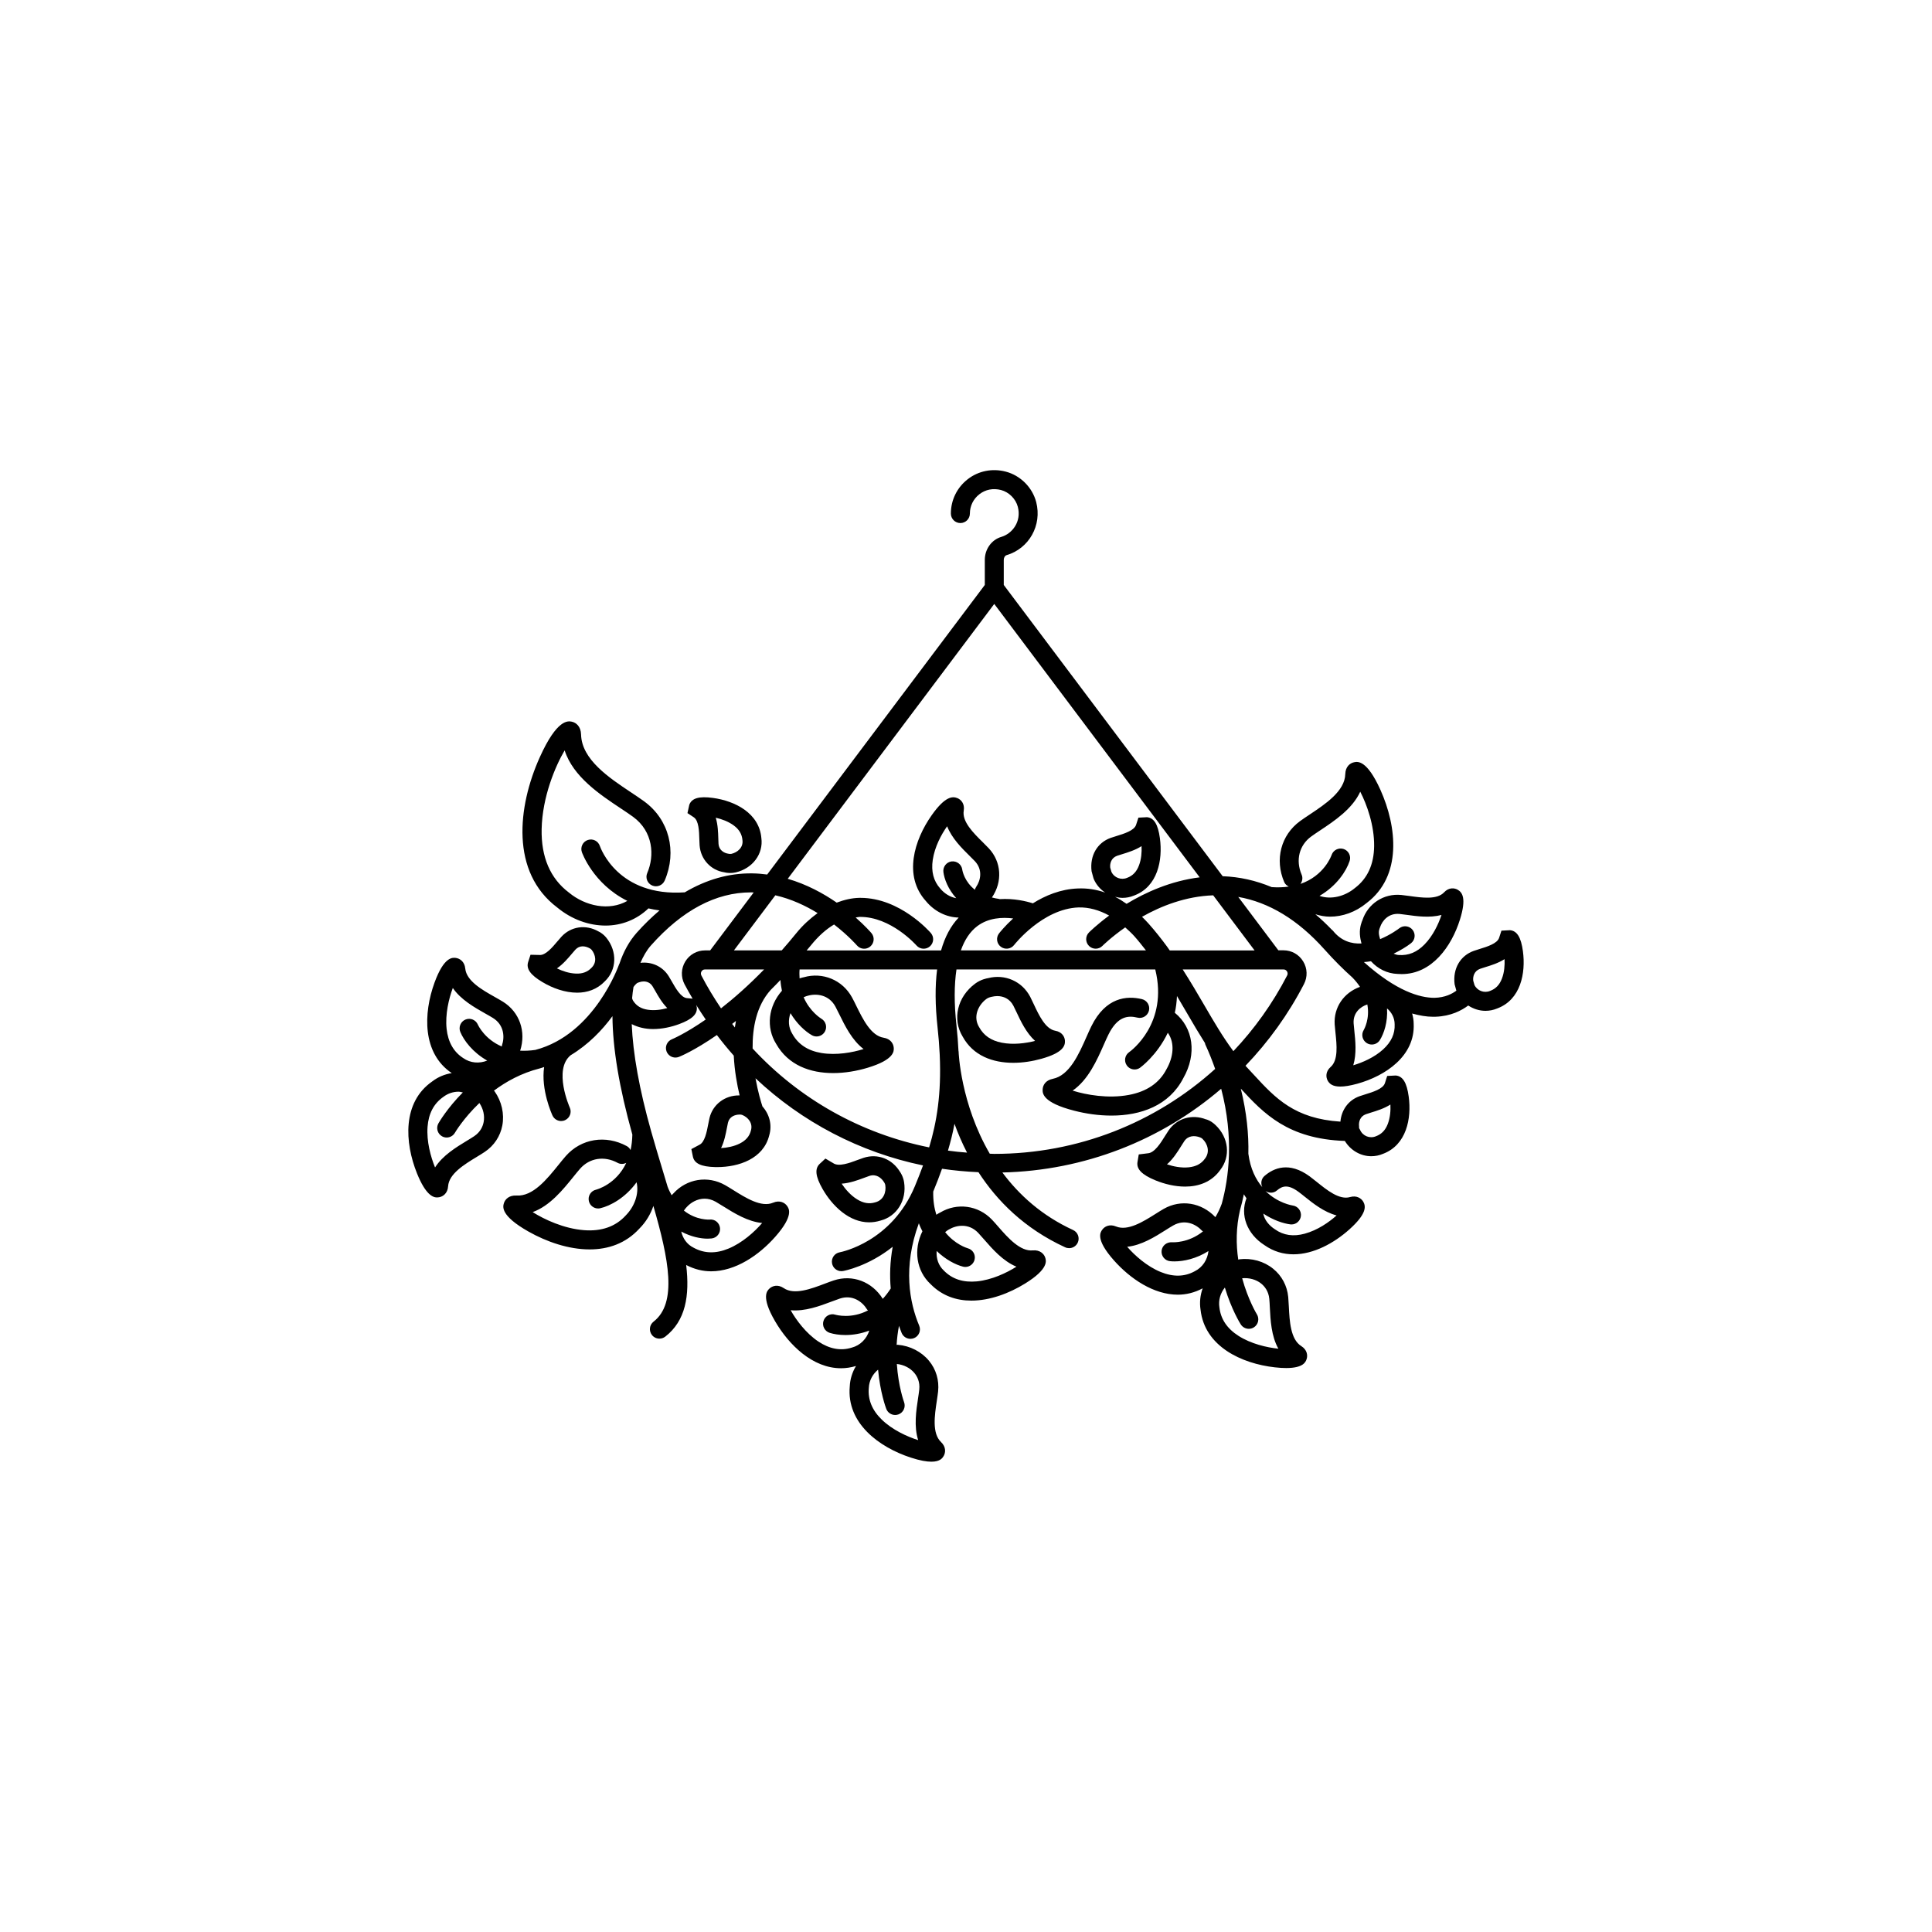 <?xml version="1.0" encoding="UTF-8"?>
<!-- Uploaded to: ICON Repo, www.svgrepo.com, Generator: ICON Repo Mixer Tools -->
<svg fill="#000000" width="800px" height="800px" version="1.1" viewBox="144 144 512 512" xmlns="http://www.w3.org/2000/svg">
 <g>
  <path d="m547.59 396.08c-0.5-3.684-1.559-5.402-3.43-5.57l-2.262 0.121-0.621 1.91c-0.492 1.516-3.211 2.352-5.184 2.957-0.559 0.172-1.082 0.332-1.543 0.5-3.523 1.254-5.582 4.656-5.066 8.836l0.465 1.703c-1.109 0.82-2.961 1.828-5.828 1.895-3.84 0.004-10.098-1.785-18.676-9.473 0.629-0.051 1.254-0.105 1.875-0.223 1.805 2.004 4.277 3.269 7.07 3.367 0.363 0.023 0.719 0.039 1.074 0.039 8.02 0 13.215-7.344 15.438-14.453 1.773-5.664 0.613-7.195-0.59-7.894-0.887-0.52-2.371-0.656-3.617 0.684-1.859 1.996-5.883 1.43-9.129 0.973-0.789-0.109-1.531-0.211-2.191-0.277-4.707-0.473-8.902 2.348-10.324 6.707-0.133 0.281-0.785 1.797-0.664 3.723v0.004c0.055 0.848 0.211 1.648 0.418 2.422-2.648 0.137-5.379-0.648-7.57-3.391-0.07-0.09-0.172-0.133-0.246-0.211-1.441-1.496-2.906-2.883-4.402-4.144 1.25 0.383 2.535 0.641 3.863 0.641 3.336 0 6.801-1.199 9.719-3.617 9.441-7.133 8.074-20.176 3.648-30.012-3.602-7.996-6.066-7.481-6.953-7.297-1.109 0.223-2.301 1.164-2.352 3.141-0.105 4.508-5.262 7.934-9.395 10.688-0.945 0.629-1.824 1.215-2.59 1.773-5.074 3.703-6.762 10.195-4.191 16.164 0.238 0.559 0.691 0.926 1.195 1.184-1.355 0.195-2.84 0.266-4.516 0.145-4.18-1.75-8.516-2.731-12.992-2.887l-58.016-77.188v-6.644c0-0.59 0.312-1.125 0.73-1.25 5.992-1.758 9.445-7.934 7.871-14.055-1.012-3.906-4.188-7.082-8.09-8.09-3.559-0.926-7.231-0.188-10.062 2.016-2.836 2.203-4.465 5.516-4.465 9.098 0 1.391 1.129 2.519 2.519 2.519 1.391 0 2.519-1.129 2.519-2.519 0-2.016 0.918-3.879 2.516-5.117 1.613-1.258 3.633-1.652 5.719-1.125 2.125 0.551 3.926 2.348 4.473 4.473 1.004 3.883-1.449 7.098-4.41 7.965-2.559 0.754-4.344 3.254-4.344 6.082v6.644l-57.676 76.738c-1.293-0.168-2.609-0.289-3.961-0.301-6.207-0.082-12.168 1.648-17.879 5.023-17.648 1.211-22.285-11.668-22.5-12.281-0.438-1.32-1.848-2.031-3.18-1.594-1.32 0.434-2.035 1.863-1.598 3.184 0.039 0.121 2.953 8.434 12.062 12.957-4.793 2.731-11.109 1.414-15.473-2.195-4.957-3.742-7.394-9.41-7.238-16.848 0.18-8.52 3.617-16.656 6.098-20.844 2.223 6.969 9.367 11.719 14.809 15.336 1.211 0.805 2.344 1.559 3.316 2.266 5.352 3.906 5.742 10.305 3.762 14.906-0.551 1.273 0.039 2.762 1.32 3.309 1.273 0.543 2.754-0.039 3.309-1.32 3.324-7.742 1.148-16.168-5.422-20.969-1.031-0.75-2.223-1.547-3.496-2.394-5.828-3.879-13.082-8.699-13.246-15.336-0.055-2.152-1.316-3.168-2.473-3.406-0.961-0.18-3.875-0.785-8.48 9.453-5.894 13.098-7.758 30.445 4.621 39.781 3.883 3.215 8.449 4.805 12.832 4.805 4.246 0 8.262-1.582 11.355-4.555 0.934 0.223 1.914 0.398 2.941 0.539-2.055 1.762-4.082 3.703-6.062 5.934-1.988 2.242-3.496 4.992-4.57 8.207-0.02 0.055-0.066 0.09-0.086 0.145-0.066 0.188-6.453 18.547-22.191 22.68-1.473 0.215-2.805 0.266-4.027 0.203 1.633-5.047-0.16-10.23-4.543-12.965-0.645-0.398-1.387-0.816-2.18-1.266-3.344-1.883-7.5-4.231-7.828-7.535-0.18-1.867-1.461-2.68-2.5-2.816-0.836-0.102-3.113-0.402-5.644 6.539-2.977 8.172-3.273 18.723 4.566 23.988-1.863 0.289-3.641 1.027-5.152 2.188-7.992 5.535-7.34 16.211-4.07 24.359 2.293 5.699 4.231 6.402 5.309 6.402 0.215 0 0.402-0.031 0.543-0.051 1.031-0.168 2.281-1.023 2.402-2.898 0.215-3.316 4.301-5.793 7.582-7.789 0.777-0.469 1.5-0.91 2.133-1.336 2.465-1.648 4.117-4.137 4.656-7.012 0.574-3.062-0.168-6.352-2.031-9.012-0.055-0.082-0.137-0.125-0.203-0.195 3.269-2.438 7.301-4.66 12.09-5.883h0.012c0.418-0.105 0.801-0.262 1.211-0.387-0.887 6.016 2.039 12.469 2.215 12.855 0.43 0.918 1.336 1.457 2.289 1.457 0.352 0 0.715-0.074 1.059-0.238 1.258-0.578 1.809-2.074 1.23-3.34-0.047-0.098-4.434-10.047 0.238-13.859 4.719-2.848 8.363-6.656 11.074-10.352 0.066 8.543 1.793 18.938 5.273 31.383-0.035 1.512-0.195 2.875-0.469 4.102-0.223-0.434-0.559-0.812-1.02-1.059-5.586-3.027-12.07-1.977-16.137 2.629-0.609 0.691-1.258 1.496-1.953 2.359-3.031 3.75-6.762 8.418-11.148 8.121-1.926-0.098-2.996 0.973-3.32 2.047-0.266 0.891-0.973 3.254 6.5 7.488 4.856 2.75 10.676 4.742 16.219 4.742 4.902 0 9.582-1.562 13.199-5.527 1.773-1.777 2.973-3.848 3.703-5.992 4.07 14.082 6.398 25.723 0.047 30.66-1.098 0.852-1.293 2.434-0.438 3.531 0.492 0.641 1.238 0.973 1.988 0.973 0.539 0 1.082-0.172 1.547-0.527 5.394-4.191 6.519-10.832 5.547-18.984 2.18 1.137 4.402 1.668 6.606 1.668 6.445 0 12.688-4.258 17.027-9.18 4.938-5.598 3.598-7.457 3.094-8.16-0.609-0.848-1.926-1.582-3.672-0.852-3.125 1.352-7.246-1.254-10.559-3.324-0.781-0.488-1.512-0.945-2.18-1.32-4.613-2.625-10.195-1.664-13.684 2.18-0.051 0.047-0.246 0.238-0.492 0.492-0.379-0.707-0.762-1.414-1.074-2.289-0.406-1.375-0.828-2.754-1.25-4.16-1.039-3.43-2.102-6.953-3.109-10.52-3.152-11.18-4.816-20.59-5.141-28.375 1.727 0.887 3.664 1.309 5.664 1.309 2.344 0 4.742-0.516 6.887-1.305 3.481-1.285 4.926-2.684 4.684-4.551l-0.152-0.539c0.801 1.324 1.668 2.594 2.527 3.871-5.445 3.773-8.879 5.195-8.949 5.223-1.289 0.516-1.93 1.977-1.422 3.258 0.395 0.992 1.34 1.598 2.344 1.598 0.309 0 0.613-0.055 0.918-0.172 0.316-0.125 4.137-1.684 10.066-5.801 1.426 1.883 2.918 3.703 4.473 5.461 0.203 4.039 0.875 7.727 1.551 10.531-0.055 0.004-0.137 0.012-0.133 0.012-3.758-0.039-7.004 2.394-7.859 6.035-0.109 0.473-0.211 1.012-0.324 1.586-0.387 2.035-0.918 4.828-2.367 5.481l-2.102 1.125 0.398 1.969c0.371 1.844 2.195 2.707 5.91 2.797 0.176 0.004 0.352 0.004 0.527 0.004 5.742 0 12.238-2.207 13.785-8.359 0.836-2.793 0.086-5.621-1.785-7.719-0.344-1.039-1.188-3.824-1.84-7.457 12.328 11.609 27.652 19.629 44.395 23.094-0.684 1.855-1.402 3.684-2.16 5.508-6.156 14.758-19.371 17.406-19.938 17.516-1.367 0.258-2.266 1.57-2.012 2.934 0.223 1.215 1.281 2.062 2.469 2.062 0.152 0 0.301-0.016 0.453-0.039 0.418-0.074 6.715-1.301 13.148-6.422-0.719 4.004-0.82 7.691-0.516 11.047-0.68 1.047-1.387 1.969-2.109 2.746-2.836-4.543-8.004-6.519-12.965-4.887-0.727 0.238-1.527 0.535-2.383 0.863-3.617 1.371-8.133 3.082-10.906 1.18-1.551-1.055-2.996-0.598-3.762 0.105-0.629 0.59-2.309 2.144 1.41 8.57 3.742 6.465 10.082 12.566 17.531 12.566 1.293 0 2.625-0.195 3.981-0.598-0.988 1.629-1.57 3.488-1.656 5.414-0.883 9.75 7.785 16.137 16.188 18.867 2.449 0.797 4.191 1.082 5.441 1.082 2.352 0 2.953-1.008 3.246-1.492 0.535-0.902 0.68-2.414-0.68-3.707-2.43-2.316-1.707-7.078-1.129-10.914 0.137-0.906 0.262-1.754 0.344-2.504 0.316-2.973-0.535-5.856-2.41-8.121-1.996-2.418-5.012-3.969-8.266-4.246-0.109-0.012-0.207 0.023-0.316 0.031 0.09-1.629 0.289-3.32 0.625-5.055 0.238 0.645 0.465 1.316 0.711 1.906 0.406 0.957 1.34 1.543 2.324 1.543 0.328 0 0.66-0.066 0.977-0.195 1.285-0.539 1.883-2.016 1.344-3.301-2.543-6.039-4.394-15.473-0.09-27.129 0.266 0.766 0.605 1.445 0.941 2.125-2.41 4.883-1.633 10.473 2.176 14.008 3.074 3.125 6.871 4.363 10.809 4.363 4.902 0 10.027-1.93 14.223-4.523 6.352-3.918 5.602-6.098 5.324-6.914-0.336-0.988-1.402-2.039-3.266-1.875-3.324 0.336-6.566-3.293-9.133-6.242-0.605-0.695-1.176-1.352-1.707-1.906-3.668-3.848-9.297-4.543-13.73-1.875-0.086 0.035-0.492 0.242-1.008 0.574-0.535-1.723-0.875-3.715-0.82-6.137 0.816-1.969 1.594-3.981 2.332-6.047 3.18 0.473 6.398 0.766 9.652 0.91 4.926 7.594 12.168 14.93 22.973 19.902 0.336 0.156 0.699 0.23 1.055 0.23 0.945 0 1.863-0.539 2.289-1.465 0.578-1.266 0.031-2.762-1.234-3.34-8.352-3.844-14.355-9.355-18.742-15.25 21.734-0.5 42.066-8.516 57.984-22.191 3.414 12.992 2.016 23.695 0.152 30.48-0.5 1.352-1.062 2.527-1.688 3.547-3.691-3.891-9.168-4.777-13.688-2.195-0.664 0.379-1.387 0.836-2.168 1.328-3.273 2.066-7.379 4.625-10.465 3.34-1.75-0.73-3.059 0.012-3.668 0.863-0.504 0.699-1.832 2.562 3.098 8.117 4.332 4.883 10.559 9.094 16.93 9.094 2.203 0 4.422-0.527 6.59-1.684-0.648 1.805-0.863 3.754-0.559 5.672 1.09 9.738 10.871 14.27 19.664 15.262 1.164 0.133 2.16 0.191 3.023 0.191 4.59 0 5.164-1.641 5.406-2.332 0.344-0.984 0.188-2.492-1.406-3.492-2.852-1.785-3.098-6.609-3.293-10.488-0.051-0.918-0.098-1.77-0.16-2.527-0.289-2.973-1.703-5.629-3.996-7.477-2.438-1.98-5.68-2.898-8.953-2.504-0.105 0.012-0.191 0.066-0.293 0.09-0.59-3.984-0.629-8.516 0.492-13.238 0.352-1.25 0.691-2.602 0.992-4.082 0.238 0.336 0.438 0.742 0.691 1.055-1.715 4.438 0.117 9.441 4.734 12.402 2.438 1.727 5.074 2.453 7.719 2.453 5.352 0 10.77-2.973 14.828-6.609 4.578-4.109 4.379-6.062 3.688-7.305-0.516-0.91-1.75-1.762-3.488-1.266-2.867 0.863-6.207-1.879-8.922-4.062-0.656-0.523-1.266-1.008-1.824-1.422-5.414-3.965-9.496-2.231-11.957-0.102-0.875 0.754-1.059 1.969-0.586 2.969-1.703-2.019-3.16-4.816-3.691-8.855 0.117-5.113-0.441-10.926-2.004-17.25 6.086 6.613 12.52 13.324 27.57 13.855 1.523 2.516 4.191 4.051 7.008 4.051 1.043 0 2.098-0.203 3.098-0.629 6.227-2.332 7.613-9.367 6.82-15.184-0.5-3.688-1.559-5.41-3.43-5.578l-2.266 0.117-0.613 1.918c-0.492 1.516-3.211 2.348-5.188 2.957-0.555 0.172-1.078 0.328-1.543 0.5-2.969 1.059-4.793 3.668-5.055 6.734-12.098-0.785-17.168-6.141-22.883-12.352l-2.16-2.328c-0.039-0.039-0.07-0.09-0.109-0.133 6.07-6.332 11.32-13.574 15.492-21.637 0.992-1.918 0.918-4.168-0.211-6.016-1.117-1.844-3.074-2.941-5.223-2.941h-1.352l-10.629-14.148c8.16 1.426 15.82 6.055 22.812 13.879 2.539 2.848 5.027 5.332 7.461 7.5 0.004 0.004 0.004 0.012 0.012 0.016 0.805 0.828 1.441 1.637 1.98 2.438-4.309 1.547-6.992 5.453-6.711 9.949 0.047 0.664 0.117 1.402 0.207 2.191 0.344 3.254 0.777 7.289-1.273 9.09-1.371 1.199-1.289 2.684-0.801 3.594 0.438 0.805 1.23 1.605 3.356 1.602 1.102 0 2.562-0.211 4.516-0.754 7.477-2.074 15.332-7.375 14.93-15.898 0-0.941-0.172-1.84-0.406-2.711 1.91 0.535 3.777 0.867 5.586 0.867 0.211 0 0.422 0 0.637-0.012 4.062-0.141 6.906-1.668 8.645-2.973 1.359 0.902 2.953 1.41 4.578 1.41 1.043 0 2.098-0.207 3.098-0.629 6.219-2.305 7.598-9.348 6.816-15.164zm-38.18-4.793c-0.047-0.684 0.211-1.289 0.312-1.535 0.594-1.805 2.289-3.805 5.164-3.547 0.594 0.055 1.258 0.152 1.977 0.25 2.59 0.363 6.051 0.84 9.145 0.016-0.805 2.449-2.277 5.547-4.484 7.805-2.047 2.098-4.266 2.996-6.852 2.812-0.516-0.016-0.91-0.211-1.352-0.348 1.777-0.867 3.402-1.832 4.606-2.769 1.098-0.855 1.289-2.434 0.438-3.531-0.855-1.09-2.438-1.305-3.531-0.441-0.195 0.152-2.281 1.727-5.09 2.883-0.156-0.539-0.297-1.07-0.332-1.594zm-245.41 14.539c2.121 3.109 5.758 5.16 8.645 6.793 0.727 0.406 1.402 0.785 1.988 1.152 2.977 1.848 3.148 5.074 2.387 7.269-0.035 0.098-0.012 0.191-0.031 0.293-4.492-1.898-6.231-5.527-6.348-5.789-0.539-1.273-2.012-1.883-3.285-1.352-1.285 0.527-1.895 2.004-1.367 3.289 0.934 2.254 3.281 5.41 7.129 7.586-2.035 0.816-4.418 0.715-6.383-0.68-2.523-1.629-3.996-4.231-4.379-7.734-0.406-3.84 0.582-7.988 1.645-10.828zm8.172 35.523c-0.203 1.082-0.801 2.609-2.504 3.75-0.574 0.383-1.234 0.785-1.945 1.215-2.836 1.723-6.402 3.883-8.43 7.07-1.152-2.805-2.281-6.918-1.984-10.785 0.266-3.508 1.652-6.16 4.211-7.934 1.168-0.891 2.574-1.355 4-1.355 0.383 0 0.754 0.133 1.137 0.195-4.152 4.18-6.293 7.891-6.469 8.191-0.684 1.211-0.258 2.742 0.945 3.43 0.395 0.223 0.82 0.328 1.238 0.328 0.875 0 1.727-0.465 2.191-1.273 0.039-0.07 2.238-3.82 6.481-7.871 1.031 1.531 1.445 3.352 1.129 5.039zm88.699 58.168c-3.266-2.18-5.84-5.637-7.344-8.297 3.785 0.363 7.734-1.113 10.871-2.297 0.781-0.297 1.512-0.57 2.172-0.789 3.375-1.117 5.984 0.852 7.195 2.863 0.07 0.117 0.188 0.172 0.266 0.273-4.41 2.301-8.379 1.215-8.656 1.137-1.336-0.422-2.731 0.328-3.144 1.652-0.418 1.328 0.324 2.742 1.652 3.16 1.09 0.336 2.523 0.578 4.176 0.578 1.898 0 4.074-0.328 6.312-1.18-0.684 2.117-2.309 3.906-4.672 4.523-2.887 0.902-5.867 0.355-8.828-1.625zm25.457 8.352c0.711 0.855 1.508 2.312 1.285 4.375-0.074 0.695-0.191 1.465-0.316 2.293-0.504 3.309-1.137 7.488 0.031 11.109-2.918-0.918-6.836-2.699-9.652-5.438-2.555-2.484-3.715-5.281-3.43-8.418 0.086-1.91 1.008-3.621 2.453-4.816 0.543 5.965 2.039 10.051 2.168 10.379 0.379 1.012 1.34 1.633 2.359 1.633 0.297 0 0.594-0.051 0.887-0.16 1.301-0.488 1.961-1.945 1.473-3.246-0.031-0.074-1.523-4.195-1.914-10.113 1.848 0.199 3.547 1.055 4.656 2.402zm9.129-38.035c2.035-1.211 5.301-1.715 7.769 0.883 0.488 0.516 1.008 1.109 1.566 1.75 2.223 2.551 5.027 5.762 8.578 7.215-2.606 1.652-6.551 3.512-10.5 3.898-3.598 0.332-6.488-0.578-8.723-2.848-1.48-1.375-2.066-3.254-1.93-5.211 2.398 2.301 5.031 3.652 6.988 4.152 0.211 0.055 0.418 0.082 0.625 0.082 1.117 0 2.133-0.75 2.43-1.883 0.352-1.34-0.453-2.711-1.789-3.066-0.227-0.059-3.438-1.055-5.996-4.277 0.406-0.352 0.809-0.609 0.98-0.695zm86.953-10.359c1.441-1.238 2.961-1.641 5.68 0.352 0.516 0.371 1.062 0.816 1.652 1.289 2.191 1.758 5.141 4.117 8.469 4.984-2 1.793-5.023 3.91-8.434 4.836-3.004 0.828-5.633 0.453-7.891-1.148-1.559-0.996-2.812-2.5-3.098-4.172 2.606 1.727 5.246 2.613 7.152 2.856 0.105 0.016 0.211 0.02 0.316 0.02 1.25 0 2.332-0.934 2.492-2.207 0.172-1.379-0.805-2.641-2.188-2.816-0.066-0.012-3.891-0.57-7.199-3.848 0.938 0.633 2.176 0.617 3.047-0.145zm23.57-20.195c0.395-0.141 0.848-0.281 1.328-0.43 1.535-0.469 3.481-1.066 5.164-2.133 0.082 1.586-0.055 3.465-0.691 5.129-0.629 1.648-1.621 2.707-3.144 3.273-1.617 0.691-3.488-0.066-4.191-1.664-0.074-0.176-0.172-0.336-0.281-0.488 0.02-0.18 0.02-0.367-0.004-0.555-0.125-1.098 0.277-2.586 1.82-3.133zm-98.492-135.23 54.441 72.453c-7.633 0.945-14.316 3.953-19.375 7.023-1.004-0.707-2.019-1.344-3.055-1.867 0.645 0.16 1.301 0.289 1.969 0.289 1.043 0 2.098-0.207 3.098-0.629 6.227-2.328 7.609-9.371 6.82-15.184-0.5-3.684-1.559-5.406-3.43-5.57l-2.262 0.121-0.621 1.91c-0.492 1.523-3.215 2.352-5.195 2.961-0.555 0.172-1.074 0.328-1.531 0.492-3.523 1.254-5.582 4.656-5.066 8.844l0.48 1.758 0.121 0.352c0.66 1.5 1.727 2.691 3.004 3.543-2.371-0.836-4.805-1.203-7.289-1.09-4.535 0.172-8.578 1.867-11.875 3.934-1.738-0.555-5.023-1.352-8.797-1.113-0.059-0.012-0.105-0.047-0.172-0.055-0.699-0.082-1.281-0.238-1.883-0.383 0 0 0.004 0 0.004-0.004 2.852-4.18 2.527-9.406-0.812-13-0.473-0.508-1.027-1.059-1.617-1.641-2.469-2.434-5.535-5.465-5.043-8.359 0.309-1.812-0.699-2.922-1.656-3.316-1.309-0.543-3.266-0.52-6.816 4.492-4.684 6.629-7.547 16.113-1.594 22.738 2.332 2.848 5.562 4.348 8.727 4.414-2.106 2.211-3.652 5.129-4.672 8.715h-35.625c0.387-0.469 0.77-0.902 1.164-1.387 1.949-2.414 3.996-4.238 6.109-5.492 3.769 2.918 6.004 5.481 6.055 5.543 0.906 1.059 2.5 1.184 3.551 0.277 1.059-0.902 1.184-2.488 0.289-3.547-0.176-0.207-1.664-1.914-4.176-4.125 0.348-0.035 0.691-0.152 1.043-0.16 8.309-0.109 15.008 7.496 15.078 7.57 0.918 1.047 2.504 1.152 3.551 0.246 1.047-0.91 1.164-2.5 0.25-3.547-0.332-0.383-8.184-9.316-18.633-9.316h-0.309c-2.07 0.035-4.062 0.543-6.004 1.266-3.523-2.438-7.926-4.848-12.977-6.316zm37.098 88.027c1.117 1.254 2.109 2.523 3.109 3.793h-49.055c0.996-2.832 2.445-4.992 4.328-6.418 2.973-2.246 6.648-2.414 9.527-2.055-2.258 2.074-3.606 3.793-3.742 3.969-0.848 1.102-0.641 2.68 0.465 3.527 1.102 0.84 2.68 0.641 3.531-0.457 0.074-0.098 7.531-9.613 17.074-9.957 2.762-0.066 5.465 0.691 8.113 2.152-3.203 2.367-5.144 4.273-5.356 4.488-0.977 0.988-0.973 2.578 0.012 3.562 0.992 0.984 2.59 0.977 3.562-0.012 0.055-0.055 2.293-2.281 6.039-4.902 0.793 0.73 1.598 1.426 2.391 2.309zm-41.867-13.086c-0.172 0.25-0.289 0.523-0.359 0.805-2.727-2.133-3.285-4.891-3.352-5.352-0.188-1.371-1.449-2.312-2.816-2.16-1.379 0.176-2.352 1.441-2.18 2.82 0.23 1.824 1.234 4.523 3.402 6.926-1.594-0.277-3.144-1.23-4.246-2.57-1.77-1.969-2.434-4.523-1.977-7.594 0.523-3.477 2.262-6.707 3.809-8.898 1.246 3.195 3.918 5.836 5.91 7.801 0.535 0.527 1.043 1.027 1.473 1.484 2.098 2.266 1.492 5.047 0.336 6.738zm35.504-5.051c-0.133-1.102 0.266-2.59 1.812-3.144 0.395-0.141 0.848-0.277 1.328-0.422 1.531-0.473 3.477-1.066 5.16-2.137 0.082 1.586-0.051 3.465-0.691 5.129-0.625 1.648-1.617 2.707-3.141 3.273-1.566 0.66-3.394-0.023-4.137-1.543zm-84.738 38.559c1.723 2.863 3.934 4.867 5.699 5.859 0.387 0.215 0.812 0.316 1.223 0.316 0.871 0 1.723-0.465 2.191-1.281 0.684-1.199 0.262-2.734-0.938-3.43-0.207-0.121-3.047-1.906-4.691-5.684 0.488-0.223 0.941-0.363 1.129-0.402 2.293-0.645 5.562-0.281 7.281 2.856 0.332 0.613 0.68 1.32 1.047 2.07 1.492 3.043 3.371 6.883 6.434 9.203-2.941 0.926-7.231 1.703-11.148 1.055-3.551-0.586-6.121-2.238-7.691-5.004-1.145-1.812-1.164-3.789-0.535-5.559zm1.531-21.184c-1.301 1.613-2.586 3.113-3.856 4.555h-12.664l10.977-14.605c4.211 0.969 8.012 2.75 11.203 4.715-1.957 1.434-3.863 3.121-5.66 5.336zm-45.211 74.816c-2.676 2.934-6.41 4.242-11.059 3.875-5.281-0.406-10.453-2.805-13.582-4.785 4.574-1.652 8.051-5.961 10.762-9.32 0.645-0.797 1.25-1.547 1.812-2.188 2.516-2.852 6.418-3.461 9.949-1.543 0.742 0.398 1.57 0.344 2.277 0.012-2.676 5.664-7.715 7.023-8.031 7.106-1.344 0.312-2.188 1.664-1.875 3.019 0.266 1.164 1.305 1.953 2.453 1.953 0.188 0 0.379-0.02 0.57-0.066 2.656-0.613 6.644-2.75 9.621-6.879 0.719 3.027-0.555 6.465-2.898 8.816zm20.918-4.465c0.941 0 1.934 0.242 2.949 0.812 0.609 0.348 1.281 0.766 1.996 1.215 2.871 1.789 6.488 4.055 10.312 4.418-2.012 2.332-5.25 5.262-8.922 6.777-3.32 1.375-6.379 1.324-9.176-0.195-1.891-0.922-2.922-2.527-3.344-4.312 2.535 1.352 5.062 1.879 6.973 1.879 0.383 0 0.734-0.02 1.062-0.055 1.379-0.145 2.387-1.387 2.238-2.769-0.152-1.387-1.355-2.394-2.769-2.238-0.039 0.004-3.5 0.246-6.805-2.379 0.297-0.441 0.605-0.797 0.742-0.926 1.074-1.191 2.785-2.227 4.742-2.227zm-15.039-50.074c-1.742-0.258-2.992-0.992-3.879-2.352-0.16-0.223-0.203-0.457-0.293-0.695 0.09-1.039 0.215-2.023 0.371-2.977 0.227-0.344 0.5-0.656 0.801-0.918v-0.004c0.203-0.172 0.484-0.281 0.785-0.363 0.332-0.117 0.715-0.191 1.113-0.191 0.848 0 1.754 0.332 2.348 1.285 0.223 0.352 0.453 0.762 0.707 1.199 0.789 1.395 1.793 3.168 3.199 4.578-1.535 0.43-3.383 0.707-5.152 0.438zm10.355-3.078c-1.586-0.145-2.992-2.625-4.016-4.43-0.289-0.508-0.555-0.977-0.816-1.391-1.668-2.66-4.594-3.879-7.488-3.531 0.762-1.734 1.641-3.32 2.777-4.594 8.297-9.34 17.215-14.078 26.516-14.078h0.25c0.156 0 0.312 0.023 0.469 0.031l-11.531 15.348h-1.359c-2.152 0-4.106 1.098-5.231 2.938-1.125 1.848-1.203 4.098-0.211 6.016 0.676 1.309 1.422 2.57 2.152 3.836zm3.832-6c-0.246-0.48-0.086-0.887 0.039-1.082 0.117-0.195 0.398-0.523 0.922-0.523h15.668c-4.176 4.289-8.047 7.684-11.422 10.316-1.871-2.785-3.633-5.672-5.207-8.711zm9.156 12.051c-0.109 0.57-0.207 1.145-0.281 1.719-0.242-0.309-0.473-0.625-0.711-0.934 0.324-0.262 0.66-0.516 0.992-0.785zm3.965 29.07c-0.367 1.461-1.309 2.57-2.883 3.375-1.582 0.812-3.43 1.152-5.019 1.25 0.871-1.785 1.25-3.789 1.551-5.356 0.098-0.504 0.18-0.961 0.277-1.375 0.379-1.598 1.805-2.16 3.148-2.16h0.051c0.121 0 0.371 0.016 0.586 0.105 1.516 0.613 2.894 2.152 2.289 4.16zm0.457-21.773c-0.059-5.5 1.012-11.332 4.793-15.523 0.848-0.836 1.715-1.727 2.586-2.641 0.051 1.012 0.211 1.941 0.395 2.856-3.594 4.09-4.289 9.703-1.523 14.102 3.215 5.664 9.043 7.719 15.094 7.719 3.094 0 6.242-0.535 9.129-1.406 7.144-2.152 6.988-4.438 6.926-5.301-0.07-1.047-0.816-2.371-2.672-2.66-3.359-0.523-5.5-4.898-7.227-8.402-0.402-0.828-0.781-1.598-1.152-2.273-2.539-4.656-7.789-6.781-12.773-5.356-0.09 0.016-0.539 0.105-1.125 0.293-0.031-0.762-0.086-1.5 0.004-2.352h36.441c-0.562 4.383-0.527 9.496 0.117 15.348 0.273 2.473 0.453 4.793 0.559 6.996 0.004 0.105 0.012 0.18 0.016 0.328 0.465 10.23-0.781 17.785-2.805 24.477-18.027-3.609-34.363-12.781-46.781-26.203zm51.773 27.062c0.66-2.254 1.266-4.578 1.727-7.113 0.887 2.473 1.984 5.039 3.324 7.644-1.691-0.133-3.379-0.293-5.051-0.531zm12.266 0.863c-0.398 0-0.789-0.035-1.188-0.039-7.754-13.312-8.254-26.852-8.258-27.066 0-0.066-0.031-0.117-0.035-0.18-0.109-2.168-0.273-4.402-0.535-6.797-0.637-5.777-0.605-10.699 0.004-14.797h52.68c3.527 14.332-6.457 21.602-6.922 21.926-1.137 0.789-1.422 2.359-0.629 3.496 0.488 0.711 1.273 1.09 2.07 1.09 0.5 0 0.992-0.141 1.43-0.449 0.082-0.055 4.488-3.223 7.379-9.281 1.953 2.754 1.441 6.523-0.344 9.645-1.883 3.656-5.254 5.961-10.027 6.84-5.414 1.008-11.234-0.012-14.855-1.152 4.141-2.84 6.453-8.086 8.262-12.176 0.422-0.961 0.82-1.863 1.211-2.648 2.473-5.008 5.301-5.098 7.715-4.516 1.367 0.332 2.711-0.52 3.039-1.863 0.324-1.359-0.516-2.715-1.863-3.039-4.035-0.969-9.609-0.492-13.402 7.184-0.418 0.848-0.848 1.812-1.305 2.852-2.004 4.543-4.504 10.203-8.922 11.082-1.934 0.383-2.656 1.723-2.684 2.848-0.031 0.941-0.102 3.43 8.375 5.602 3.141 0.812 6.519 1.293 9.859 1.293 7.758 0 15.285-2.625 19.035-9.91 3.672-6.41 2.644-13.367-2.242-17.336 0.312-1.379 0.5-2.867 0.57-4.438 0.957 1.605 1.895 3.211 2.816 4.801 1.531 2.641 3.043 5.195 4.606 7.664 0.035 0.133 0.035 0.266 0.098 0.395 1.023 2.207 1.855 4.348 2.602 6.457-15.789 14.277-36.457 22.516-58.539 22.516zm44.094 31.297c-3.641-1.484-6.856-4.367-8.867-6.676 3.789-0.383 7.367-2.637 10.203-4.43 0.711-0.449 1.371-0.867 1.98-1.211 3.09-1.77 6.035-0.367 7.633 1.367 0.082 0.09 0.191 0.117 0.281 0.191-3.871 3.125-7.965 2.906-8.23 2.883-1.375-0.074-2.606 0.871-2.746 2.254-0.141 1.379 0.867 2.625 2.246 2.762 0.352 0.039 0.742 0.059 1.152 0.059 2.434 0 5.785-0.695 9.02-2.742-0.246 2.211-1.48 4.293-3.672 5.371-2.668 1.465-5.684 1.527-9 0.172zm26.652 3.082c0.871 0.707 1.945 1.977 2.141 4.039 0.07 0.695 0.105 1.477 0.145 2.309 0.172 3.356 0.387 7.586 2.262 10.906-3.047-0.312-7.262-1.285-10.574-3.406-3.008-1.926-4.707-4.434-5.055-7.566-0.297-1.891 0.266-3.762 1.449-5.231 1.727 5.75 4.019 9.461 4.211 9.758 0.48 0.754 1.293 1.176 2.133 1.176 0.457 0 0.922-0.121 1.34-0.383 1.176-0.734 1.531-2.293 0.797-3.473-0.047-0.066-2.328-3.824-3.894-9.543 1.852-0.168 3.695 0.32 5.047 1.414zm6.832-82.734c0.121 0.195 0.293 0.605 0.039 1.082-3.856 7.453-8.672 14.168-14.246 20.059-2.766-3.703-5.234-7.918-7.793-12.328-1.723-2.973-3.586-6.125-5.637-9.332h26.719c0.523-0.004 0.797 0.324 0.918 0.52zm-31.074-5.562c-0.203-0.277-0.383-0.555-0.586-0.832-0.047-0.055-0.074-0.125-0.121-0.176-1.523-2.066-3.141-4.121-4.941-6.141-0.559-0.625-1.129-1.195-1.699-1.758 5.055-2.863 11.582-5.445 18.863-5.691l10.973 14.605-22.488-0.004zm34.953-20.086c-1.637-3.82-0.645-7.785 2.539-10.105 0.711-0.52 1.531-1.062 2.41-1.648 3.719-2.473 8.496-5.652 10.586-10.223 1.75 3.375 3.75 8.938 3.68 14.445-0.066 4.852-1.758 8.57-5.129 11.113-2.602 2.16-6.277 3.129-9.344 2.047 4.559-2.644 7.106-6.578 7.981-9.25 0.434-1.316-0.277-2.727-1.586-3.168-1.316-0.43-2.734 0.262-3.188 1.57-0.102 0.293-1.988 5.508-8.254 7.68 0.5-0.688 0.672-1.617 0.305-2.461zm21.617 46.301c-2.328 2.133-5.465 3.492-7.93 4.223 0.926-3.066 0.555-6.543 0.281-9.133-0.082-0.715-0.145-1.375-0.188-1.977-0.18-2.816 1.828-4.445 3.633-5.004 0.711 3.805-0.836 6.566-0.961 6.777-0.727 1.176-0.363 2.719 0.812 3.457 0.414 0.262 0.875 0.383 1.336 0.383 0.836 0 1.656-0.418 2.137-1.184 1.082-1.734 2.121-4.777 1.895-8.387 1.199 1.008 2.016 2.481 2.019 4.211 0.109 2.488-0.879 4.66-3.035 6.633zm31.469-18.762c-0.625 1.648-1.617 2.707-3.133 3.273-1.57 0.664-3.402-0.031-4.141-1.543l-0.336-1.164c-0.133-1.109 0.266-2.59 1.82-3.144 0.395-0.141 0.848-0.281 1.328-0.43 1.531-0.469 3.477-1.066 5.152-2.133 0.078 1.602-0.051 3.477-0.691 5.141z"/>
  <path d="m329.33 366.39c0.016 0.586 0.031 1.133 0.07 1.617 0.262 3.727 2.992 6.625 6.516 7.152 0.16 0.047 0.777 0.195 1.605 0.195 0.434 0 0.934-0.039 1.445-0.16 4.508-1.047 7.367-4.922 6.805-9.098-0.578-6.625-7.004-9.84-12.816-10.637-3.688-0.504-5.621 0.055-6.281 1.812l-0.488 2.211 1.676 1.109c1.332 0.883 1.41 3.723 1.469 5.797zm9.113-3.644c1.422 1.047 2.176 2.289 2.316 3.898 0.262 1.969-1.34 3.266-2.938 3.637-0.262 0.051-0.555 0.016-0.867-0.047-1.098-0.172-2.422-0.945-2.539-2.594-0.031-0.418-0.039-0.891-0.055-1.402-0.047-1.598-0.102-3.633-0.676-5.535 1.559 0.355 3.328 0.988 4.758 2.043z"/>
  <path d="m296.93 407.07c2.707 0 5.316-0.863 7.387-3.043 3.125-2.996 3.305-7.809 0.434-11.438v-0.004c-1.012-1.27-2.133-1.727-2.156-1.75-3.336-1.91-7.281-1.344-9.809 1.406-0.332 0.359-0.684 0.777-1.062 1.223-1.336 1.582-3.16 3.758-4.75 3.613l-2.383-0.055-0.621 1.91c-0.578 1.789 0.59 3.438 3.785 5.336 2.719 1.629 6.012 2.801 9.176 2.801zm-1.355-10.348c0.324-0.387 0.629-0.746 0.918-1.059 1.117-1.219 2.637-0.996 3.809-0.336 0.082 0.035 0.336 0.191 0.504 0.402 1.02 1.285 1.461 3.293-0.055 4.75-1.043 1.094-2.402 1.617-4.168 1.527-1.777-0.066-3.559-0.676-4.988-1.371 1.637-1.137 2.953-2.695 3.981-3.914z"/>
  <path d="m374.34 467.93c0.969 0 1.965-0.145 2.984-0.457 4.383-1.125 7.019-5.41 6.266-10.195-0.246-1.57-1.043-2.691-1.059-2.691-2.062-3.457-5.926-4.961-9.648-3.758-0.488 0.156-1.031 0.359-1.613 0.574-2.106 0.785-4.984 1.867-6.453 0.852l-2.074-1.223-1.477 1.367c-1.406 1.293-1.176 3.371 0.746 6.727 2.602 4.527 7.051 8.805 12.328 8.805zm-1.312-11.805c0.504-0.191 0.977-0.367 1.406-0.508 1.758-0.562 3.133 0.484 3.894 1.742 0.059 0.09 0.23 0.387 0.281 0.707 0.281 1.793-0.395 3.981-2.648 4.559-1.602 0.5-3.184 0.23-4.836-0.801-1.719-1.066-3.102-2.676-4.086-4.141 2.199-0.145 4.328-0.941 5.988-1.559z"/>
  <path d="m458.05 458.46c3.613 0 7.062-1.211 9.34-4.43 2.781-3.57 2.242-8.574-1.285-11.895-1.258-1.199-2.469-1.527-2.484-1.484-3.723-1.465-7.723-0.297-9.93 2.922-0.293 0.422-0.594 0.918-0.922 1.438-1.184 1.91-2.812 4.523-4.594 4.625l-2.394 0.301-0.332 1.984c-0.324 1.883 1.133 3.387 4.711 4.867 2.441 1 5.211 1.672 7.891 1.672zm-0.996-10.793c0.289-0.457 0.551-0.887 0.801-1.254 1.043-1.523 2.762-1.527 4.137-1.008 0.105 0.035 0.422 0.168 0.656 0.383l0.004 0.004c1.367 1.289 2.066 3.465 0.695 5.234-0.961 1.367-2.379 2.125-4.316 2.324-2.016 0.207-4.09-0.227-5.769-0.785 1.652-1.453 2.859-3.391 3.793-4.898z"/>
  <path d="m426.22 419.82c-0.051-1.027-0.746-2.344-2.543-2.656-2.637-0.465-4.336-4.098-5.707-7.019-0.332-0.719-0.648-1.391-0.953-1.977-2.168-4.144-6.734-6.102-11.164-4.949-0.309 0.047-1.918 0.328-3.441 1.461-4.711 3.492-6.086 9.418-3.324 13.984 2.793 5.144 8.035 6.992 13.438 6.992 2.523 0 5.082-0.402 7.445-1.066 5.676-1.586 6.32-3.387 6.25-4.769zm-16.758 0.504c-2.828-0.562-4.769-1.895-6-4.152-1.641-2.719-0.262-5.801 1.953-7.445l0.004-0.004c0.449-0.328 1.012-0.488 1.438-0.57 0.441-0.109 0.934-0.18 1.43-0.18 1.566 0 3.273 0.648 4.262 2.535 0.277 0.523 0.559 1.133 0.863 1.777 1.094 2.332 2.551 5.438 4.887 7.562-2.461 0.637-5.809 1.082-8.836 0.477z"/>
 </g>
</svg>